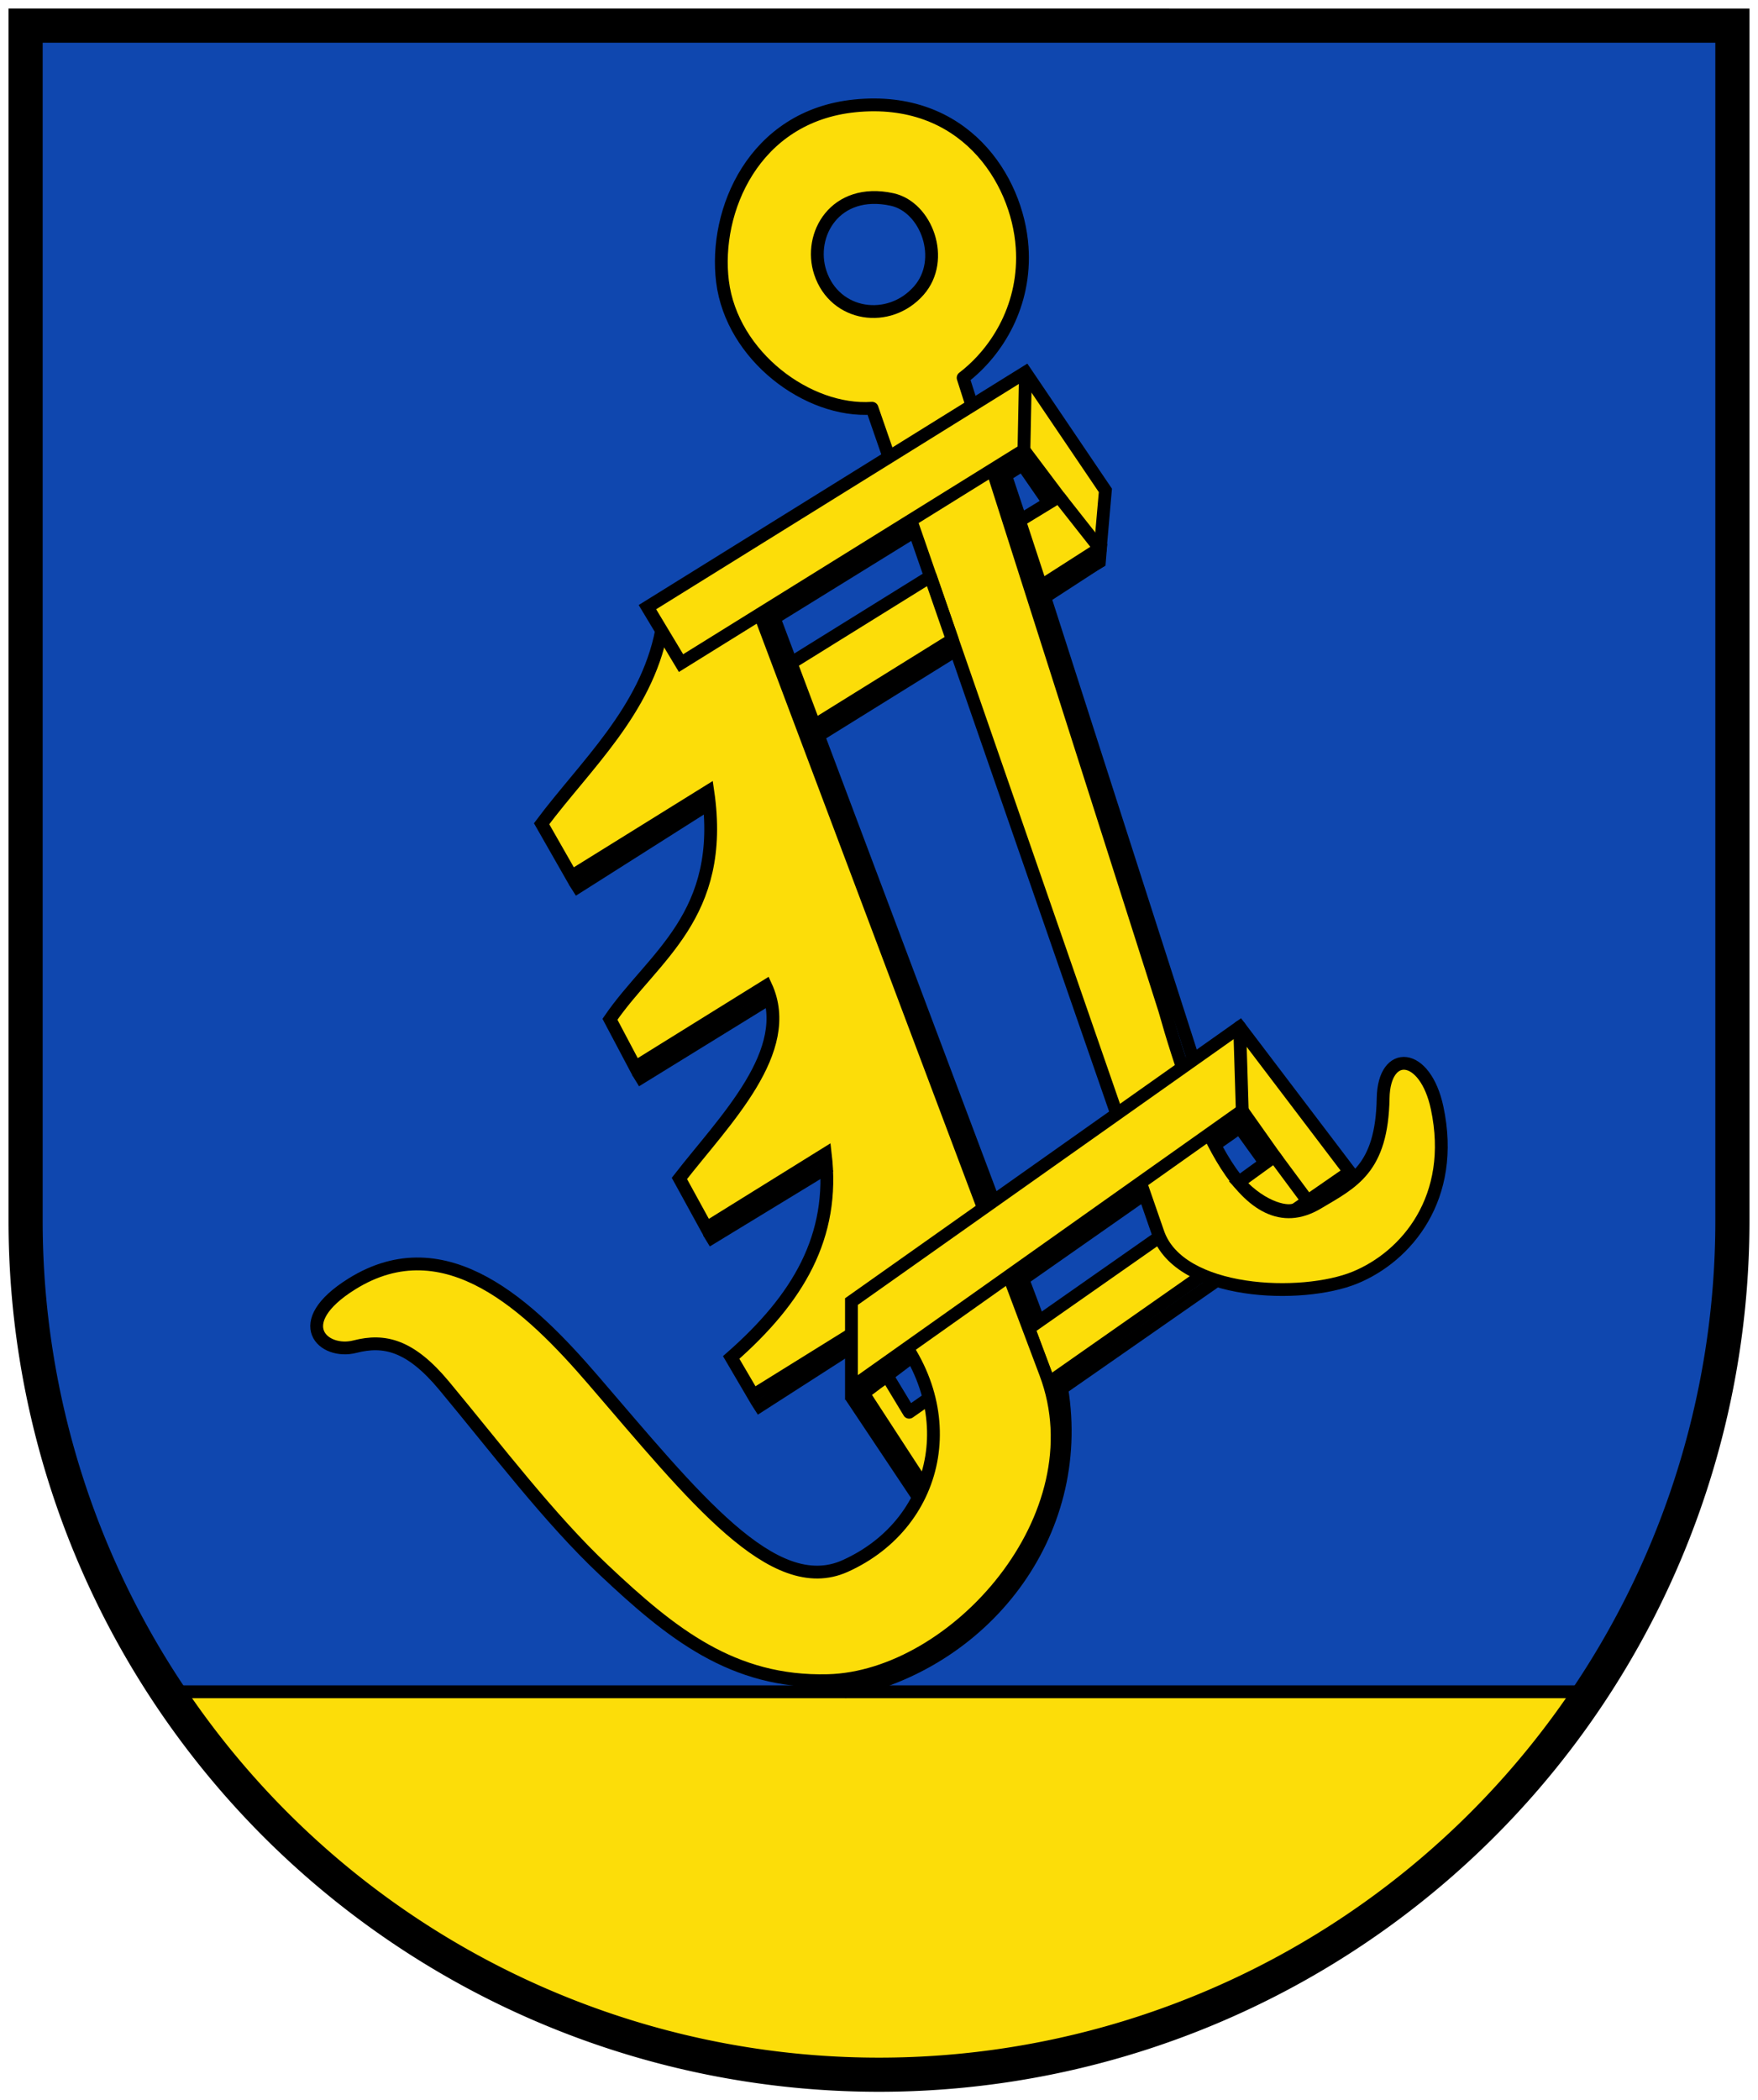 <svg xmlns="http://www.w3.org/2000/svg" height="492" width="412"><path d="M6 6.005v280a200 200 0 0 0 400 0v-280z" fill="#0f47af"/><path d="M40 396.999h332c-38.686 55.15-88.419 89.055-167 90-78.581.944-135-45-165-90z" fill="#fcdd09" fill-rule="evenodd"/><path d="M241.088 311.2l32.188-22.534 8.505 10.045-35.979 25.19z" fill="#fcdd09" fill-rule="evenodd" stroke="#000" stroke-width="3" stroke-linecap="round" stroke-linejoin="round"/><path d="M200.332 24.8c25.439-2.58 38.1 17.019 39.211 33.094.92 13.301-5.613 24.312-13.829 30.609l47.23 148.038c7.526 26.688 19.032 55.241 35.812 45.298 8.32-4.93 15.096-8.008 15.394-24.618.207-11.514 9.857-10.867 12.658 2.328 4.466 21.039-7.19 34.784-19.243 39.73-12.443 5.105-41.125 4.113-46.179-10.456L204.37 95.63c-14.95 1.05-32.853-12.165-35.045-29.68-2.065-16.506 7.268-38.74 31.007-41.149zM207.969 322.388l5.095 8.433 4.672-3.27 5.797 11.94-7.075 8.605-14.38-22.085z" fill="#fcdd09" fill-rule="evenodd" stroke="#000" stroke-width="3" stroke-linecap="round" stroke-linejoin="round"/><path d="M155.046 147.749l22.505-5.31 67.498 179.28c12.597 33.46-21.271 71.23-51.019 71.976-22.355.562-36.723-11.059-52.523-25.933-12.734-11.99-24.985-28.196-37.4-43.132-7.964-9.58-14.057-10.936-20.921-9.176-7.436 1.907-15.431-5.513-.735-14.681 22.052-13.756 41.87 5.457 56.513 22.441 23.569 27.336 42.201 51.229 59.104 43.625 22.74-10.229 28.455-38.242 8.486-58.657L176.54 326.82l-5.181-8.832c15.689-13.767 24.349-28.345 22.055-47.645l-27.84 17.286-6.352-11.58c10.564-13.594 27.252-29.921 20.257-45.054l-30.593 18.996-5.939-11.225c10.103-14.739 27.205-24.224 22.939-53.33l-31.935 19.828-7.022-12.302c10.165-13.596 24.45-26.418 28.117-45.212z" fill="#fcdd09" fill-rule="evenodd" stroke="#000" stroke-width="3" stroke-linecap="square"/><path d="M316.313 274.536l-25.783-33.95-90.987 64.311v20.13l91.589-64.862 7.565 10.703-8.43 6.104c5.683 6.252 11.92 7.454 13.643 6.155z" fill="#fcdd09" fill-rule="evenodd" stroke="#000" stroke-width="3" stroke-linecap="square"/><path d="M192.238 63.847c-2.904-8.807 3.448-20.005 16.801-17.123 8.11 1.75 12.657 14.101 6.295 21.343-6.95 7.91-19.69 6.106-23.096-4.22z" fill="#0f47af" fill-rule="evenodd" stroke="#000" stroke-width="3" stroke-linecap="round" stroke-linejoin="round"/><path d="M151.727 142.226L240.33 87.21l18.725 27.668-1.182 13.485-13.923 8.916-5.021-15.299 9.24-5.637-8.204-10.906-80.36 49.897z" fill="#fcdd09" fill-rule="evenodd" stroke="#000" stroke-width="3" stroke-linecap="square"/><path d="M185.118 155.493l32.926-20.445 5.137 14.81-32.712 20.312z" fill="#fcdd09" fill-rule="evenodd" stroke="#000" stroke-width="3" stroke-linecap="round" stroke-linejoin="round"/><path d="M215.246 350.793l-15.144-22.687 12.73-9.624m24.655-17.26l30.385-21.273m16.773-11.743l5.877-4.114 5.983 8.31M197.764 396.299c32.694-6.449 56.697-36.661 51.056-71.042l35.856-24.973" fill="none" stroke="#000" stroke-width="3"/><path d="M135.429 207.746l30.27-19.192M243 308.402l-3.743-9.944m-6.858-18.224L181.429 144.8l32.534-20.103m24.507-4.92l-2.8-8.406 3.959-2.49 5.786 8.372M150.258 252.4l29.581-18.23M166.852 289.92l26.37-16.06M178.061 329.313l19.894-12.777" fill="none" stroke="#000" stroke-width="3" stroke-linecap="square"/><path d="M248.17 116.343l9.574 12.15M240.33 87.21l-.365 18.227" fill="none" stroke="#000" stroke-width="3"/><path d="M298.697 270.868l7.808 10.534m-15.975-40.816l.602 19.58" fill="none" stroke="#000" stroke-width="3" stroke-linecap="round" stroke-linejoin="round"/><path d="M190.66 173.026l32.903-20.43m55.956 95.199l-34.684-107.908 11.782-7.651" fill="none" stroke="#000" stroke-width="3" stroke-linecap="square"/><path d="M40.747 396.299h330.646" fill="none" stroke="#000" stroke-width="3"/><path d="M6 6.005v280a200 200 0 0 0 400 0v-280z" fill="none" stroke="#000" stroke-width="8"/><path d="M259 127.353l-.4 4.86-3.738 2.186" fill-rule="evenodd" stroke="#000"/></svg>